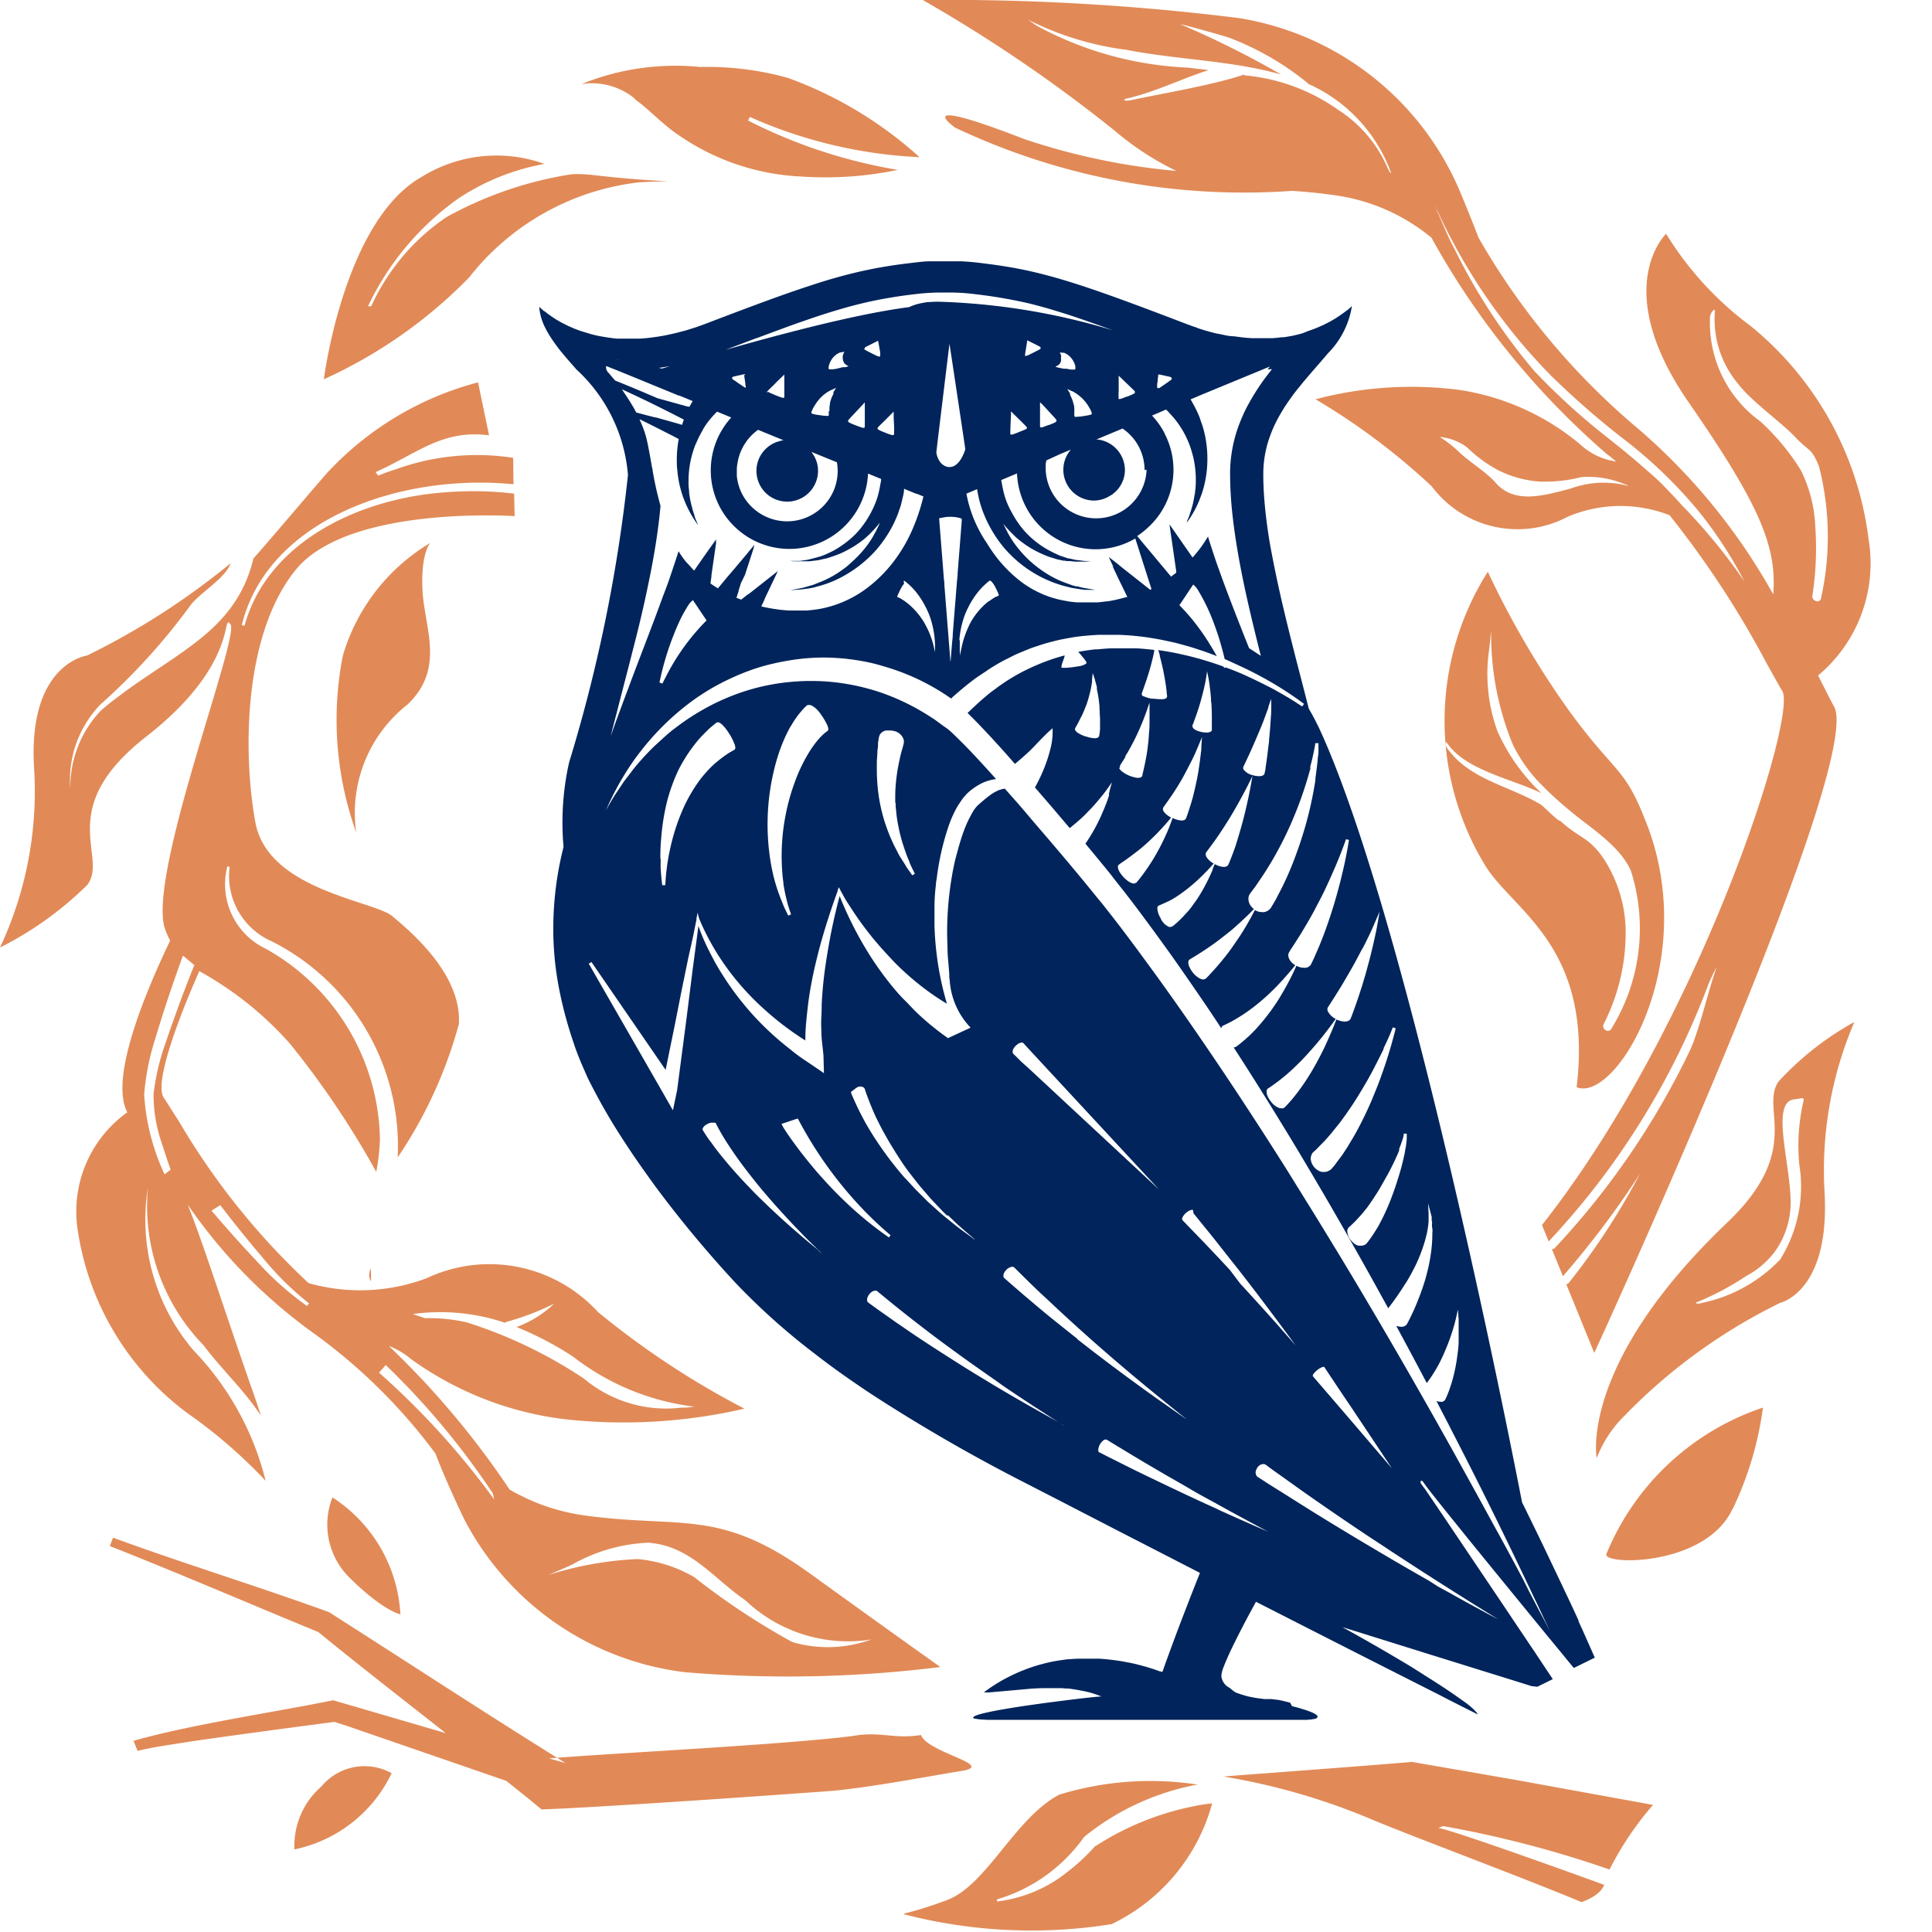 <svg xmlns="http://www.w3.org/2000/svg" xmlns:xlink="http://www.w3.org/1999/xlink" width="32" height="32" viewBox="0 0 32 32">
  <rect x="0" y="0" width="32" height="32" fill="#808080" stroke="none"/>
  <defs>
    <clipPath id="clip-path">
      <rect id="Rectangle_6" data-name="Rectangle 6" width="31.953" height="32" fill="none"/>
    </clipPath>
    <clipPath id="clip-Favicon">
      <rect width="32" height="32"/>
    </clipPath>
  </defs>
  <g id="Favicon" clip-path="url(#clip-Favicon)">
    <rect width="32" height="32" fill="#fff"/>
    <g id="Group_4" data-name="Group 4" transform="translate(0 0)">
      <g id="Group_3" data-name="Group 3" clip-path="url(#clip-path)">
        <path id="Path_18" data-name="Path 18" d="M80.783,53.33l-.085-.185c-.118-.253-.3-.635-.529-1.115-.1-.206-.209-.43-.327-.669-.546-2.8-1.554-7.465-2.545-10.612-.119-.378-.237-.733-.355-1.061q-.059-.164-.117-.319c-.117-.309-.232-.588-.345-.832-.015-.032-.031-.063-.047-.094-.039-.078-.08-.154-.123-.226-.066-.259-.133-.518-.2-.776-.088-.344-.174-.686-.251-1.02s-.144-.661-.2-.976c-.038-.236-.068-.465-.085-.686-.012-.147-.018-.29-.018-.428a1.836,1.836,0,0,1,.041-.386c.012-.056.026-.11.043-.163s.042-.122.066-.181c.016-.037.032-.074.05-.11s.034-.068.052-.1q.048-.087.1-.169.04-.062.082-.121c.05-.071.1-.139.156-.206.16-.2.33-.384.478-.562a1.424,1.424,0,0,0,.4-.785h0l0,0,0,0-.014.013,0,0-.025.023-.008.007-.033.028-.005,0-.046.036-.013.009-.05.036-.01.007-.067.044-.017.01-.067.039-.015.008-.088.045-.021.01-.084.037-.021.009c-.035.014-.071.028-.109.041l-.024.008L76.2,32l-.028.008c-.042.011-.085.021-.129.031l-.027.005-.119.02-.035,0c-.049.006-.1.012-.15.015h-.027q-.067,0-.138,0H75.5l-.072,0-.063,0-.075-.005-.065-.006-.079-.01-.067-.009L75,32.044l-.068-.012-.089-.019L74.772,32l-.1-.026-.065-.018-.113-.035L74.44,31.9q-.086-.029-.175-.063c-.941-.36-1.555-.586-2.067-.736-.118-.035-.231-.065-.341-.093-.176-.044-.345-.079-.518-.108s-.35-.053-.543-.075h0c-.083-.009-.164-.015-.243-.019l-.078,0c-.061,0-.122,0-.18,0s-.119,0-.18,0l-.078,0c-.079,0-.161.01-.244.019l-.213.026c-.1.013-.2.028-.3.045l-.059.01c-.148.026-.295.057-.445.093-.189.046-.384.1-.6.169l-.208.068c-.358.119-.776.273-1.307.474l-.333.127q-.089.034-.175.063l-.056.018-.113.035-.065.017-.1.026-.067.015-.091.02-.067.012-.085.014-.066.009-.08.01-.065.006-.076.005-.062,0-.072,0h-.047q-.071,0-.138,0h-.027c-.052,0-.1-.009-.15-.015l-.035-.005-.118-.02-.027-.005c-.045-.009-.087-.02-.129-.031L64.382,32l-.1-.03-.026-.008q-.056-.019-.108-.04l-.022-.009-.082-.036-.022-.011-.087-.044-.017-.009-.065-.038-.018-.011-.066-.043-.011-.008-.049-.035-.013-.01-.046-.036-.006,0-.032-.028-.008-.007-.025-.023,0,0-.015-.014,0,0,0,0a.763.763,0,0,0,.021.138.94.94,0,0,0,.054.16c.015.033.032.066.05.1a1.856,1.856,0,0,0,.122.192c.1.146.234.293.368.447a2.661,2.661,0,0,1,.854,1.748A25.459,25.459,0,0,1,64.06,39.1q-.044.191-.069.377a4.5,4.5,0,0,0-.042.536,4.631,4.631,0,0,0,.017.493,5.482,5.482,0,0,0-.159,1.011q-.011.173-.011.347,0,.235.022.474.011.12.028.241c.014.1.031.2.05.295a6.746,6.746,0,0,0,.241.889c.008.023.015.047.023.07.023.064.05.134.08.207s.065.151.1.232.078.162.123.249c.069.132.146.273.233.421.1.173.217.356.344.548s.274.4.431.617a18.808,18.808,0,0,0,1.245,1.512q.125.138.257.27l.007.007a10.956,10.956,0,0,0,.83.754q.147.121.3.237.3.234.616.452.157.109.316.215a28.1,28.1,0,0,0,2.579,1.49l.5.257.968.5,1.418.729-.051.128-.1.253-.1.259c-.2.516-.371,1-.371,1l-.007,0h0l-.018-.007-.012,0-.022-.008-.018-.007-.029-.01-.023-.008-.036-.012-.029-.009-.042-.013-.033-.01-.05-.014-.036-.01-.06-.015-.035-.009-.1-.022h-.006l-.109-.021-.038-.006-.081-.012-.049-.006-.078-.009-.054-.005-.079-.006-.058,0-.082,0h-.119c-.073,0-.147,0-.223.008-.053,0-.1.01-.155.017a2.552,2.552,0,0,0-.273.054,2.74,2.74,0,0,0-.317.1l-.088.035c-.072.031-.139.062-.2.094a2.6,2.6,0,0,0-.367.227l-.011.008-.02.016h.017l.022,0h0l.041,0,.071-.006.137-.012.192-.017.135-.012.131-.012c.094-.008.184-.012.271-.012h0l.116,0,.039,0,.075,0,.043,0,.065.006.042,0,.059.008.039.006.056.009.033.006.056.011.026.005c.051.012.1.023.136.035l.018.006.035.011.017.006.025.009.014.006.018.008.009,0,.01.006,0,0a.006.006,0,0,1,0,0s0,0,0,0a.015.015,0,0,1-.01,0c-.015,0-.08.006-.178.016l-.126.014-.084.01-.082.01-.178.022-.3.039-.27.038-.127.019-.158.025-.134.023c-.154.027-.281.054-.367.078a.571.571,0,0,0-.082.029.071.071,0,0,0-.015.011.065.065,0,0,0-.011.007.012.012,0,0,0,0,.017.056.056,0,0,0,.021.009l.008,0,.043.008h0l.063.007.02,0,.081.005H71l.1,0h.03l.112,0h.01l.127,0h.036l.145,0h1.205l.2,0h.049l.2,0,.194,0h.056l.16,0H73.7l.145,0h.065l.136,0,.1,0,.111,0h.075l.159,0,.155,0h.137l.119,0,.078,0h.061l.12,0,.143,0h.03l.1,0h.009l.139,0h0l.139,0h.3l.058,0,.045,0,.05,0,.038,0,.042,0,.031,0,.035-.005.024,0,.028-.006.017,0,.023-.008.01,0a.058.058,0,0,0,.032-.026s0,0,0,0a.023.023,0,0,0,0-.01l0-.006a.042.042,0,0,0-.005-.009l-.007-.006-.01-.009-.01-.007-.014-.009-.013-.007-.018-.009-.016-.007-.022-.009-.018-.007-.024-.009-.021-.007-.026-.009-.023-.007-.029-.009-.023-.007-.03-.009-.025-.007-.03-.008-.026-.007-.032-.008L76,54.679l-.033-.008-.025-.006-.032-.008-.024-.006-.031-.007-.024-.005-.031-.007-.021,0-.031-.006-.019,0-.03-.006-.016,0-.029,0-.013,0-.024,0-.013,0-.03,0-.115-.015c-.04-.006-.08-.014-.121-.022s-.07-.016-.1-.026a1.212,1.212,0,0,1-.144-.049A.683.683,0,0,1,75,54.434a.241.241,0,0,1-.139-.2.535.535,0,0,1,.042-.156q.013-.035.03-.075c.017-.04.036-.084.057-.13s.057-.121.089-.186l.045-.09c.038-.076.078-.154.119-.232l.049-.093c.049-.092.1-.182.142-.264l.365.186.689.351.752.382.967.49.24.121.193.1.269.136.119.06.079.04a.165.165,0,0,0-.027-.042.969.969,0,0,0-.128-.118q-.043-.035-.1-.073l-.081-.058c-.057-.04-.119-.083-.185-.127-.1-.066-.21-.137-.325-.209L78.03,54.1c-.138-.084-.279-.167-.417-.248l-.191-.111-.23-.131-.109-.061-.217-.121h0l1.2.375.147.046.074.023.074.023.964.3.036.011.035.011.061.019.257.08.291.091c.027,0,.058.007.09.009l.128-.063.128-.063-.021-.032-.116-.174-.063-.095-.072-.108-.007-.011-.007-.011-.006-.009-.009-.013-.075-.111-.254-.378-.139-.208-.44-.654-.547-.813-.154-.228-.209-.307c-.034-.045-.056-.076-.065-.09a.043.043,0,0,1-.008-.025.023.023,0,0,1,.012-.018l.009,0h0l.006,0,0,0,.013.012h0l0,0,.011.016.008.011.036.05c.065.086.179.23.324.411l.371.46.139.171.29.356.648.793.194.237.046.056.071.086.029.035.008.01.008.01.076.092.241.294.348-.171-.2-.451-.075-.164m-2.966-7.806,0-.005c.01-.023.017-.044.025-.065s.009-.022.012-.032.005-.017.008-.025.014-.04.019-.059a.3.3,0,0,0,.012-.051v0l0-.021.05,0v.021c0,.005,0,.012,0,.018a.314.314,0,0,1,0,.044.879.879,0,0,1-.01.092c0,.032-.011.068-.018.107v.011c-.007.036-.015.074-.024.113-.014.06-.029.122-.047.186s-.039.134-.061.2c-.013.041-.026.082-.04.122-.02.057-.041.114-.062.169a3.6,3.6,0,0,1-.207.446l-.019.032-.005.009-.024.038c-.034.055-.066.1-.092.138l-.04.053-.021.025a.111.111,0,0,1-.045.025.127.127,0,0,1-.038.007h-.006A.194.194,0,0,1,77.1,47.1a.271.271,0,0,1-.075-.06.257.257,0,0,1-.078-.186.022.022,0,0,1,0,0c0-.006.005-.009.007-.014a.067.067,0,0,1,.014-.028l.006-.006c.033-.029.066-.061.1-.095s.065-.07.1-.108.054-.066.083-.1.045-.061.068-.093c.069-.1.139-.206.2-.317.028-.047.055-.1.082-.144a4.318,4.318,0,0,0,.2-.415Zm-.259-1.67c.1-.2.153-.347.154-.348l.017.005.031.01s-.008.035-.023.093l-.007.025c-.017.064-.04.151-.071.253-.023.077-.059.193-.108.333l-.039.109c-.035.1-.076.2-.122.312l-.021.052c-.04.094-.083.188-.128.281s-.09.18-.136.264-.1.17-.143.243l-.035.054c-.021.033-.041.064-.062.092l-.062.083-.02.027a.943.943,0,0,1-.08.1l-.008.009a.157.157,0,0,1-.043.03.162.162,0,0,1-.073.019h0a.189.189,0,0,1-.041,0,.222.222,0,0,1-.079-.035.239.239,0,0,1-.034-.029.25.25,0,0,1-.071-.136.15.15,0,0,1,.012-.082.117.117,0,0,1,.022-.039l.017-.016.015-.013a.737.737,0,0,0,.057-.056l.029-.03.059-.06.022-.023.01-.011.01-.011.023-.026.041-.047c.04-.046.081-.1.122-.149s.084-.109.126-.168c.084-.117.167-.242.243-.368.095-.155.178-.3.245-.432.051-.1.093-.181.125-.248l.029-.06M77.2,42.19l.057-.113.023-.047.019-.039c.063-.13.1-.22.1-.221l.035-.081.049-.113-.019.109-.017.1s-.017.1-.049.241c-.017.076-.047.209-.088.366-.014.052-.029.107-.044.163s-.026.093-.04.139-.028.093-.042.138c-.029.09-.057.176-.083.25-.052.15-.093.257-.1.271a.075.075,0,0,1-.037.034.146.146,0,0,1-.06.011.32.32,0,0,1-.136-.035l-.054.134s-.035.086-.091.211l-.045.1c-.039.083-.089.18-.144.281-.015.027-.03.054-.046.082s-.043.073-.065.109a3.628,3.628,0,0,1-.206.3l-.014.018-.014.018c-.046.059-.089.108-.121.143l-.04.043-.021.02a.072.072,0,0,1-.024.013.086.086,0,0,1-.028,0,.129.129,0,0,1-.04-.007.3.3,0,0,1-.129-.1.4.4,0,0,1-.059-.095.174.174,0,0,1-.016-.083.075.075,0,0,1,.009-.029.061.061,0,0,1,.014-.016l.005,0,.018-.013.029-.02c.028-.019.066-.047.111-.08l.034-.026c.022-.017.046-.037.07-.057l.035-.029c.044-.037.089-.078.133-.12s.089-.086.132-.13c.095-.1.182-.2.253-.283l.078-.095.057-.073.044-.057.038-.051.085-.116a.288.288,0,0,1-.123-.113.126.126,0,0,1-.009-.017.076.076,0,0,1,0-.059l.014-.022q.06-.092.116-.181t.107-.173q.1-.169.186-.321c.056-.1.107-.2.15-.28M76.328,39.2c.016-.061.03-.117.042-.167.023-.1.037-.176.044-.215,0-.02.005-.031.005-.031h.012l.023,0h.016s0,.015,0,.037,0,.012,0,.021,0,.038,0,.061,0,.055-.006.088-.006.066-.01.1-.008.077-.014.119-.012.1-.021.156l0,.03a6.256,6.256,0,0,1-.163.751c-.034.119-.072.24-.113.358-.021.059-.042.118-.063.175s-.044.113-.066.168c-.016.039-.033.078-.049.115s-.033.074-.05.109c-.039.085-.078.159-.111.223l-.028.054-.014.027c-.042.073-.071.121-.078.132a.175.175,0,0,1-.113.074.2.2,0,0,1-.039,0,.223.223,0,0,1-.115-.034l-.043.082-.019.036-.052.092c-.03.053-.069.118-.114.189s-.1.147-.151.222-.129.172-.192.248l-.063.074c-.049.056-.092.1-.125.138l-.041.042h0l-.019.018s-.006,0-.009,0a.06.06,0,0,1-.029.009.136.136,0,0,1-.062-.02.372.372,0,0,1-.107-.092.5.5,0,0,1-.029-.041.381.381,0,0,1-.027-.05.174.174,0,0,1-.021-.087.057.057,0,0,1,.021-.04l.032-.02c.044-.026.126-.076.224-.141s.184-.125.278-.2c.044-.033.087-.068.128-.1s.08-.068.116-.1c.13-.116.222-.208.224-.21l.064-.065a.243.243,0,0,1-.054-.056.194.194,0,0,1-.036-.134.147.147,0,0,1,.024-.063l.014-.02.03-.04.042-.055.055-.081c.037-.054.079-.115.123-.185s.076-.121.114-.187c.077-.132.153-.276.224-.424.035-.074.069-.148.1-.222l.023-.055.023-.055c.033-.08.063-.158.09-.234.082-.226.138-.422.169-.539m-3.16,1.6.037-.025c.03-.02.069-.047.114-.08l.071-.053.1-.077c.033-.027.066-.055.1-.085a3.9,3.9,0,0,0,.378-.388l.047-.056-.043-.027a.325.325,0,0,1-.072-.065.114.114,0,0,1-.019-.035.056.056,0,0,1,0-.025.046.046,0,0,1,.005-.017l.02-.029.023-.032.03-.042.076-.11c.055-.083.119-.183.177-.288s.1-.189.143-.273.073-.155.092-.2l.02-.047.035-.085.025-.06-.011.156v.017c0,.018,0,.05-.009.093,0,.022-.005.048-.008.075s-.008.065-.013.1c-.013.092-.029.2-.052.3-.013.067-.03.137-.047.207s-.037.139-.057.2l-.024.075c-.023.07-.042.12-.046.128a.055.055,0,0,1-.028.024.109.109,0,0,1-.043.007.357.357,0,0,1-.148-.042l-.026.07s-.014.038-.038.1c-.016.039-.037.088-.062.142-.037.081-.084.175-.136.267-.061.11-.126.208-.174.277l-.042.059c-.033.045-.062.083-.085.111s-.038.045-.042.049-.005,0-.008,0a.055.055,0,0,1-.03.011.141.141,0,0,1-.061-.019.35.35,0,0,1-.067-.046.536.536,0,0,1-.042-.04c-.012-.013-.024-.027-.035-.042a.483.483,0,0,1-.031-.045.168.168,0,0,1-.028-.086.048.048,0,0,1,.016-.035l.027-.018m-.008-1.587a.044.044,0,0,1,0-.027l0-.008.024-.04.054-.086.01-.016,0-.008,0-.008c.024-.037.05-.079.074-.124s.04-.074.064-.12l.023-.046c.028-.056.054-.113.078-.168.071-.163.118-.3.118-.3l.044-.129,0,.136v.013c0,.016,0,.045,0,.085,0,.02,0,.042,0,.067,0,.05,0,.109-.006.173s-.008.123-.015.186-.017.151-.032.233c-.009.05-.019.1-.031.156s-.022.1-.034.146l0,.014a.057.057,0,0,1-.01.018.054.054,0,0,1-.02.014h0a.112.112,0,0,1-.042.007.289.289,0,0,1-.062-.01.535.535,0,0,1-.09-.029l-.037-.018a.562.562,0,0,1-.061-.037.218.218,0,0,1-.052-.048.073.073,0,0,1-.012-.026m1.211-.687h0s0-.014.011-.03l.016-.044c.028-.075.073-.2.11-.33.009-.029.016-.059.024-.089.017-.064.033-.128.045-.184.008-.037.014-.068.018-.09s.006-.035.006-.035l.016-.109.022.108s.011.052.021.129c0,.021.005.046.008.07.005.046.01.093.014.142,0,.026,0,.052.006.078.007.106.009.214.008.3h0c0,.061,0,.109,0,.134a.115.115,0,0,1,0,.017v0a.039.039,0,0,1-.017.021.139.139,0,0,1-.073.016.4.4,0,0,1-.082-.009.444.444,0,0,1-.075-.023.213.213,0,0,1-.045-.025.1.1,0,0,1-.016-.015.039.039,0,0,1-.01-.034M73.8,41.508a.049.049,0,0,1,.01-.019.042.042,0,0,1,.012-.01h0l.02-.009.014-.006c.025-.011.062-.027.108-.049l.014-.007.005,0,.071-.039c.049-.028.1-.062.152-.1l.076-.056a2.982,2.982,0,0,0,.276-.244c.071-.071.116-.122.117-.122l.059-.066a.349.349,0,0,1-.114-.1.116.116,0,0,1-.015-.033.057.057,0,0,1,0-.037.064.064,0,0,1,0-.009l.009-.012.019-.025.025-.034.044-.06.035-.047c.041-.057.084-.119.126-.183s.083-.128.121-.189c.084-.136.162-.276.22-.383s.094-.179.095-.181l.078-.155-.031.171s-.058.321-.146.637c-.03.111-.067.229-.1.338-.012.036-.025.071-.037.105-.044.119-.081.207-.088.219a.063.063,0,0,1-.03.026.111.111,0,0,1-.044.008.316.316,0,0,1-.127-.036l-.023-.01-.034.083,0,.012c-.01.022-.033.075-.066.144l-.015.031a2.951,2.951,0,0,1-.174.306c-.016.024-.033.047-.05.07s-.028.041-.043.06c-.027.036-.055.07-.083.1s-.055.062-.082.088l-.005.005a1.407,1.407,0,0,1-.149.133l-.006,0a.057.057,0,0,1-.029.008l-.02,0a.281.281,0,0,1-.137-.136c0-.009-.009-.018-.013-.027l-.014-.027a.356.356,0,0,1-.027-.09.111.111,0,0,1,0-.044m1.884-3.4v.1c0,.023,0,.079-.007.154-.006.113-.017.247-.029.368,0,.044-.009.088-.014.132s-.01.086-.015.126c-.01.081-.021.153-.029.207,0,.027-.008.05-.011.067a.3.3,0,0,1-.007.031c-.009.03-.045.042-.089.042a.323.323,0,0,1-.057-.005.458.458,0,0,1-.054-.013.257.257,0,0,1-.147-.093.053.053,0,0,1-.006-.022h0a.045.045,0,0,1,0-.015s.009-.021.02-.044l.006-.012.024-.051c.025-.053.057-.121.092-.2s.058-.131.087-.2c.047-.111.1-.234.136-.338l.028-.076.024-.067,0-.011.027-.078.008-.024.011-.032Zm-1.89-5.245c0-.014,0-.035.008-.06l0-.031.009-.062,0-.027.017,0,.01,0,.162.036.022.007a.014.014,0,0,1,.007.006l.006.009,0,.011,0,.005c0,.007-.013.016-.051.043l-.031.022-.021.015,0,0-.086.059-.019.011-.01,0h-.007l-.009,0-.006-.009a.017.017,0,0,1,0-.007.142.142,0,0,1,0-.036m.122.8a1.317,1.317,0,0,0-.208-.293l.233-.1c.028.027.054.056.08.085a1.458,1.458,0,0,1,.149.189,1.534,1.534,0,0,1,.2.437c.011.038.021.076.029.114a1.671,1.671,0,0,1,.033.413c0,.043-.006.085-.011.124,0,.016,0,.031-.007.046-.008.052-.017.1-.027.145-.007.029-.014.056-.022.082s-.015.049-.022.071l-.011.03,0,.006c-.014.038-.026.067-.036.09l-.005.013,0,.008-.012.028.023-.032c.015-.021.037-.053.062-.094a1.671,1.671,0,0,0,.094-.175q.016-.035.033-.075l.009-.025c.012-.03.024-.061.035-.094s.026-.083.037-.128a1.839,1.839,0,0,0,.053-.449s0,0,0-.006a1.857,1.857,0,0,0-.077-.521c-.007-.025-.017-.05-.026-.075s-.02-.062-.032-.092a1.761,1.761,0,0,0-.1-.206c-.014-.026-.027-.052-.043-.077l.2-.085.032-.013.969-.4.114-.047-.04.046.073,0a3.755,3.755,0,0,0-.429.652q-.047.093-.087.192a2.31,2.31,0,0,0-.178.888,6.375,6.375,0,0,0,.042.7c.027.241.065.49.112.745.07.382.159.775.256,1.17q.048.2.1.4c-.021-.015-.044-.028-.065-.042-.043-.029-.086-.058-.13-.085l-.095-.238-.094-.239c-.093-.239-.184-.476-.268-.707-.056-.154-.108-.3-.156-.45q-.036-.11-.068-.215-.055.093-.119.18t-.136.167l-.006-.009-.012-.016-.041-.059-.084-.121-.115-.165-.05-.072-.075-.107.017.12.023.158.036.25.036.25,0,.023q-.042.033-.086.065h0l-.012-.015-.268-.321-.281-.336a1.44,1.44,0,0,0,.332-.307,1.295,1.295,0,0,0,.124-1.387m-.864,2.193.051.107.047.1.1.205.048.1h0l-.018,0h0c-.047.014-.094.026-.142.037l-.038.009c-.043.009-.086.017-.13.024l-.018,0c-.049.007-.1.013-.146.017l-.038,0c-.041,0-.083,0-.125,0h-.028q-.066,0-.132,0l-.029,0-.1-.011-.044-.007-.091-.017-.043-.009c-.035-.008-.07-.018-.105-.028l-.024-.007c-.042-.013-.084-.029-.126-.045l-.034-.015c-.03-.013-.06-.027-.09-.042l-.041-.021c-.028-.015-.056-.031-.084-.049l-.036-.022c-.039-.025-.077-.052-.114-.081h0a2.169,2.169,0,0,1-.168-.145,2.248,2.248,0,0,1-.273-.315q-.059-.082-.109-.165a2.157,2.157,0,0,1-.287-.6,2.123,2.123,0,0,1-.053-.222h0l.015-.006.162-.068q.008.049.018.1a1.7,1.7,0,0,0,.095.315,2.064,2.064,0,0,0,.139.281,2.029,2.029,0,0,0,.186.265,2.007,2.007,0,0,0,.986.638l.113.029a.465.465,0,0,0,.053.011l.051.008.046.007a.928.928,0,0,0,.124.014l.06,0,.089,0-.147-.024a1.136,1.136,0,0,1-.15-.034l-.015,0-.008,0c-.029-.008-.06-.015-.091-.027l-.054-.02-.054-.02a1.561,1.561,0,0,1-.23-.109c-.039-.022-.078-.047-.117-.073a1.877,1.877,0,0,1-.515-.518,1.782,1.782,0,0,1-.111-.2c-.011-.023-.023-.045-.033-.068a1.784,1.784,0,0,0,.156.171h0c.015.015.03.03.045.045a1.665,1.665,0,0,0,.46.291,1,1,0,0,0,.116.045l.112.035.032.007.077.016.023,0,.028.006.046,0h0l.092.009a.3.3,0,0,0,.041,0h.078a.62.62,0,0,0,.1-.005l.049-.005.036,0,.03,0h-.008l-.1,0h-.009l-.038,0h-.017l-.064-.008h0l-.061-.008-.018,0-.087-.02-.029-.007-.018,0-.046-.016c-.032-.011-.065-.021-.1-.034l-.05-.023c-.033-.015-.067-.032-.1-.05-.017-.009-.034-.017-.051-.027a1.536,1.536,0,0,1-.381-.31c-.028-.032-.054-.065-.079-.1a1.631,1.631,0,0,1-.107-.166c-.019-.034-.037-.068-.054-.1-.008-.018-.018-.035-.025-.053a1.222,1.222,0,0,1-.074-.216c-.01-.04-.018-.079-.025-.117s-.011-.058-.015-.086l.152-.064.109-.045a1.316,1.316,0,0,0,.313.8q.04.046.084.089a1.3,1.3,0,0,0,1.562.188h0l.079.246.056.176.034.106.058.181.038.118,0,.007,0,.007-.012.006-.01,0,0,0-.008-.007-.186-.147-.179-.141-.021-.017-.059-.046-.1-.082-.13-.1.078.165m-2.934,1.554-.009-.058c0-.012,0-.025-.006-.04a.826.826,0,0,0-.021-.112,1.321,1.321,0,0,0-.061-.206c-.014-.037-.029-.074-.047-.11s-.037-.073-.057-.108a1.194,1.194,0,0,0-.287-.328.951.951,0,0,0-.116-.077l-.026-.013-.008,0,0,0-.008,0s0-.006,0-.014a.239.239,0,0,1,.011-.03l.02-.043c.007-.016.016-.034.025-.052a.557.557,0,0,1,.029-.05.242.242,0,0,1,.029-.037h0A.133.133,0,0,1,69.6,36.1l.005,0,.009,0h0a.965.965,0,0,1,.115.1c.021.021.044.046.067.073a1.414,1.414,0,0,1,.168.26,1.266,1.266,0,0,1,.079.185,1.55,1.55,0,0,1,.06.256,1.386,1.386,0,0,1,.016.224.668.668,0,0,1,0,.069v0c0,.02,0,.038,0,.054s0,.021,0,.029,0,.018,0,.025Zm0-3.444c0-.02.218-1.807.218-1.807l.031.2.072.477.062.415.02.132c.026.172.048.322.062.416.009.063.015.1.015.106s-.065.231-.2.284a.167.167,0,0,1-.061.012h-.011a.175.175,0,0,1-.085-.029.21.21,0,0,1-.053-.046.287.287,0,0,1-.027-.041.351.351,0,0,1-.042-.123m.064,1.086a.614.614,0,0,1,.336,0c.014.006.022.013.022.02s-.032.418-.07.894q0,.051-.008.1c-.006.069-.011.14-.017.21l-.008.105-.017.207-.008.1-.022.281c0,.058-.009.113-.013.163-.012.151-.021.263-.025.31v.024l0-.027-.031-.393-.014-.174-.023-.292c-.005-.068-.011-.137-.016-.207l-.017-.21q0-.052-.008-.1l-.031-.4c-.027-.338-.047-.589-.047-.6s.009-.014.022-.02m.311,2.038a1.56,1.56,0,0,1,.073-.374,1.263,1.263,0,0,1,.08-.188,1.415,1.415,0,0,1,.167-.257,1.161,1.161,0,0,1,.122-.126c.021-.019.036-.031.047-.039l.013-.01h0a.029.029,0,0,1,.009,0l.005,0a.126.126,0,0,1,.023.021.389.389,0,0,1,.058.087c.019.036.034.07.045.094s.015.042.011.044l-.012.006-.026.013-.008,0-.02.012q-.033.019-.077.051l-.019.013-.006,0a1.193,1.193,0,0,0-.282.323,1.427,1.427,0,0,0-.1.218c-.014.037-.026.072-.036.107s-.018.068-.025.1a1.374,1.374,0,0,0-.028.152l0,.028,0,.031s0-.005,0-.015l0-.043a1.367,1.367,0,0,1-.006-.157c0-.033,0-.068,0-.106m1.343-4.826-.008.008a.315.315,0,0,1-.038.022l-.075.038-.052.026a.247.247,0,0,1-.075.03.012.012,0,0,1-.008,0,.028.028,0,0,1-.007-.008l0,0c0-.009,0-.009.033-.218l.006-.033.015.008.015.008c.108.054.153.077.174.088l.014.009a.014.014,0,0,1,0,.005h0a.034.034,0,0,1,0,.015h0a.014.014,0,0,1,0,.007m.034.926.06.065c.127.137.159.173.168.185l0,.006c.01.026,0,.034-.126.083l-.007,0-.075.028a.154.154,0,0,1-.043.011h0a.022.022,0,0,1-.019-.015.044.044,0,0,1,0-.015s0-.009,0-.015,0-.031,0-.059v-.048c0-.019,0-.04,0-.064,0-.04,0-.087,0-.146V33.14h0Zm-.261.371c.007.019,0,.029-.023.039l-.022.01-.081.033-.03.012-.055.021a.148.148,0,0,1-.042.01.019.019,0,0,1-.013,0,.034.034,0,0,1-.007-.012.023.023,0,0,1,0-.009c0-.018,0-.076.011-.306l0-.058.041.041.127.125.039.039c.054.054.054.056.056.06m1.983.7a.836.836,0,0,1-1.671,0q0-.039,0-.077c0-.025.006-.05.011-.075L72.189,34l.18-.075a.51.51,0,0,0,.386.844A.5.5,0,0,0,73,34.7a.533.533,0,0,0,.053-.032.5.5,0,0,0,.211-.4s0-.007,0-.01a.512.512,0,0,0-.448-.5l-.027,0,.136-.057.3-.125a.844.844,0,0,1,.15.13h0a.833.833,0,0,1,.215.559m-1.38-1.871a.2.2,0,0,0-.005-.025l0-.01-.018-.046.034.008.014,0,.008,0,.013,0,.024.011a.3.3,0,0,1,.09.07.334.334,0,0,1,.037.052.316.316,0,0,1,.027.058.286.286,0,0,1,.009.032l0,.012c0,.01,0,.016,0,.02a.018.018,0,0,1,0,.006h0v.01l-.01.007-.007,0-.014,0-.04,0-.042-.007-.037-.007-.022,0-.021,0-.042-.008-.036-.008-.06-.015.053-.032a.083.083,0,0,0,.014-.013.1.1,0,0,0,.014-.02.145.145,0,0,0,.012-.031v0a.161.161,0,0,0,0-.047.142.142,0,0,0,0-.018m.211.791a.545.545,0,0,0-.041-.127l-.01-.02-.008-.015L72.355,33l0-.006-.046-.073.078.036.005,0,.013.007.044.026h0c.013.008.026.019.039.028a.67.67,0,0,1,.087.076.706.706,0,0,1,.09.12c0,.007.009.014.013.021l.015.03.012.024.013.039-.007.009,0,0c0,.005-.016.012-.062.021l-.072.012a1.009,1.009,0,0,1-.116.012h-.017c-.013,0-.016-.01-.018-.021v0l0-.025c0-.009,0-.021,0-.034a.441.441,0,0,0,0-.061.51.51,0,0,0-.008-.064m.743-.212c0-.012,0-.026,0-.041s0-.031,0-.049c0-.034,0-.074,0-.122V32.7l.021.021.021.02c.165.158.208.2.22.213a.027.027,0,0,1,.006.008l0,.01,0,.01c0,.006,0,.01-.027.022l-.019.009-.079.034-.011,0-.037.015-.054.02a.086.086,0,0,1-.024.005h0l-.009,0-.01,0,0-.008v0a.024.024,0,0,1,0-.009c0-.006,0-.017,0-.039s0-.032,0-.056m-6-.894.229-.085.208-.077c.125-.046.245-.089.356-.127.212-.074.4-.135.578-.187.246-.073.466-.126.689-.169l.153-.027c.077-.013.155-.025.235-.036s.162-.021.247-.03a3.431,3.431,0,0,1,.369-.02h.134a3.387,3.387,0,0,1,.364.02l.142.017c.093.012.182.024.27.038.176.028.345.061.52.1.131.032.266.068.409.111s.3.092.462.148.347.121.547.194a11.05,11.05,0,0,0-2.9-.476q-.075,0-.142.006-.05,0-.1.012a.9.9,0,0,0-.24.072c-.1.013-.217.03-.334.05l-.18.032c-.367.069-.777.162-1.184.264l-.2.051c-.317.081-.627.165-.911.245l-.231.065h0l.508-.192m1.8.17v0a.023.023,0,0,1,0-.011l0,0h0a.017.017,0,0,1,0-.005.368.368,0,0,1,.045-.025l.034-.017.11-.055.03-.015.006.033.013.069c.007.04.012.069.016.089l0,.025a.158.158,0,0,1,0,.026v.008a.052.052,0,0,1-.007.012.013.013,0,0,1-.01,0,.243.243,0,0,1-.074-.029l-.054-.027c-.092-.046-.119-.06-.123-.073m.013,1.06c0,.1,0,.153,0,.186,0,.011,0,.019,0,.025s0,.021,0,.023a.023.023,0,0,1-.023.016.154.154,0,0,1-.043-.011l-.037-.013-.045-.017-.051-.02-.036-.016c-.031-.014-.041-.023-.042-.035a.035.035,0,0,1,0-.012h0l0,0,.009-.011.024-.027.2-.213.044-.048v.065c0,.042,0,.079,0,.112m.216.242s0-.006.059-.063l.045-.044.063-.063.054-.054.041-.041,0,.058c0,.077.005.135.007.178s0,.079,0,.1,0,.012,0,.016,0,.019,0,.022v0a.019.019,0,0,1-.02.014l-.017,0a1.074,1.074,0,0,1-.111-.04h0l-.043-.017-.035-.015-.012-.006c-.018-.008-.032-.016-.035-.028a.026.026,0,0,1,0-.016m-2.208-.872v.012l0,.011v0l.016.108c0,.027.006.044.007.057s0,.011,0,.015,0,.013,0,.017L67,32.9h-.017c-.009,0-.025-.01-.091-.055l-.025-.017-.009-.006-.071-.05-.005,0c-.022-.017-.023-.021-.024-.028l0-.01.006-.009h0a.015.015,0,0,1,.006-.005l.022-.007.163-.036.013,0,.013,0Zm-.116,1.483a.825.825,0,0,1,.049-.195.86.86,0,0,1,.041-.09.843.843,0,0,1,.254-.291l.421.173a.508.508,0,0,0-.065.014l-.051.016a.529.529,0,0,0-.069.032.513.513,0,0,0-.2.2.5.5,0,0,0-.038.088.505.505,0,0,0-.025.156.525.525,0,0,0,.006.078.508.508,0,0,0,.081.208.528.528,0,0,0,.062.076.511.511,0,0,0,.864-.448.5.5,0,0,0-.022-.082.509.509,0,0,0-.065-.122c-.005-.008-.01-.016-.015-.023l.211.086.211.086a.815.815,0,0,1-.009.33.82.82,0,0,1-.042.132.839.839,0,0,1-.374.414.837.837,0,0,1-.8,0,.839.839,0,0,1-.193-.144.8.8,0,0,1-.054-.059.834.834,0,0,1-.09-.133c-.013-.024-.025-.048-.035-.073a.835.835,0,0,1-.061-.24q0-.042,0-.086a.837.837,0,0,1,.006-.1m.495-1.188,0,0,0-.01,0-.01,0-.005L67.4,32.9l.048-.046L67.5,32.8l.081-.078.042-.04v.058c0,.033,0,.062,0,.089,0,.055,0,.1,0,.128s0,.056,0,.07,0,.015,0,.019a.022.022,0,0,1,0,.009.032.032,0,0,1-.008.012.018.018,0,0,1-.013,0,.1.1,0,0,1-.025-.005l-.054-.019-.049-.02-.086-.037c-.028-.013-.034-.019-.037-.024m1.008.323c0,.014,0,.026,0,.035v.01l0,.016v0a.041.041,0,0,1,0,.01c0,.006-.008.01-.018.011h-.014a1.009,1.009,0,0,1-.116-.012.947.947,0,0,1-.1-.017.108.108,0,0,1-.034-.013.021.021,0,0,1-.006-.006l0,0,0-.005,0-.011.011-.027.014-.028c0-.009.008-.017.014-.028s.009-.014.013-.02a.684.684,0,0,1,.07-.1c.007-.008.013-.017.02-.024l.011-.011a.672.672,0,0,1,.115-.094l.045-.026.013-.007.005,0,.025-.011.054-.025-.029.046-.017.027v0L68.437,33l-.009.018-.011.023a.494.494,0,0,0-.022.055.548.548,0,0,0-.016.058l0,.008v.005a.511.511,0,0,0-.008.064.435.435,0,0,0,0,.061m.134-.71-.045.008-.034.005-.039,0h0l-.014,0-.007,0-.009-.006,0-.011a.057.057,0,0,1,0-.016v-.01a.372.372,0,0,1,.012-.045.337.337,0,0,1,.064-.11.317.317,0,0,1,.042-.04.277.277,0,0,1,.047-.03.261.261,0,0,1,.032-.013l.014,0,.048-.012-.018.046v0a.187.187,0,0,0-.007.026v.006a.187.187,0,0,0,0,.035.154.154,0,0,0,.005.033.143.143,0,0,0,.012.031.1.1,0,0,0,.014.02l.005.005.01.009.015.01.035.022h0l-.027.007-.03.008-.019,0-.017,0-.034.007Zm-2.776-.04-.13.04-.056-.011q.092-.012.185-.029m-.914-.11.014,0h0l.049.01.049.01-.114-.022Zm-.051.282c-.019-.022-.037-.045-.057-.066a.126.126,0,0,1-.034-.108l.042.017.1.04.016.006.016.006.093.038.152.062.781.321.012,0,.015.006.206.085-.012.021c-.014.025-.029.049-.041.074L66,33.207l-.056-.017-.024-.007-.007,0-.091-.026-.144-.04-.153-.042-.26-.111-.06-.025-.083-.035-.075-.031-.228-.093c-.018-.023-.038-.044-.057-.066m.209.27c-.013-.019-.026-.039-.039-.058l.033.015.05.023.141.066.036.017.034.016.046.022.094.045.118.058.13.065.124.062.131.067.09.046c-.011.029-.021.058-.03.087l-.046-.014-.055-.016-.029-.008-.117-.033-.19-.053-.014,0-.068-.018-.027-.007-.028-.007-.02-.005-.048-.013-.117-.031-.026-.049-.008-.015-.019-.032q-.068-.116-.144-.226m-.278,5.894c.041-.167.083-.336.126-.5s.086-.337.129-.5c.067-.258.134-.518.2-.778.1-.389.187-.777.261-1.154.049-.252.091-.5.122-.739q.024-.18.039-.355a5.754,5.754,0,0,1-.13-.58c0-.027-.011-.054-.015-.081-.016-.093-.032-.186-.05-.278-.012-.06-.023-.119-.038-.178s-.031-.108-.05-.16-.04-.1-.064-.154l.007,0,.138.068.031.015.033.017.017.008.053.027.053.027.033.017.034.017.13.066.067.035.053.028c-.011.057-.019.114-.024.171s-.008.112-.008.167,0,.105.006.156.007.079.013.117a1.76,1.76,0,0,0,.072.311q.016.049.034.093a1.75,1.75,0,0,0,.106.223l.031.053c.018.029.033.052.046.071l.016.023.023.032,0-.009-.012-.027-.019-.044c-.007-.017-.015-.037-.023-.06l0-.012-.009-.025c-.009-.026-.018-.055-.027-.087,0-.012-.006-.027-.01-.04a1.676,1.676,0,0,1-.042-.217c0-.039-.008-.08-.01-.122s0-.089,0-.135a1.652,1.652,0,0,1,.034-.281c.008-.038.017-.076.028-.113s.023-.075.036-.112.024-.056.036-.084a1.592,1.592,0,0,1,.071-.145c.018-.032.035-.066.055-.1a1.407,1.407,0,0,1,.1-.136,1.58,1.58,0,0,1,.112-.122l.041.017.07.029.124.051a1.307,1.307,0,0,0-.2.29,1.3,1.3,0,0,0,.083,1.313q.035.052.075.1a1.317,1.317,0,0,0,.317.277,1.3,1.3,0,0,0,1.524-.108q.048-.041.093-.086a1.306,1.306,0,0,0,.313-.52,1.288,1.288,0,0,0,.06-.337l.122.05.095.039v.007c0,.027-.008.055-.013.084-.009.052-.019.106-.034.162a1.162,1.162,0,0,1-.057.168c-.015.036-.031.072-.05.108a1.588,1.588,0,0,1-.2.307,1.37,1.37,0,0,1-.175.174,1.673,1.673,0,0,1-.194.139.884.884,0,0,1-.1.056l-.1.047-.048.018-.048.018-.012,0-.034.012-.046.012-.043.011-.043.011c-.027.007-.054.009-.079.013l-.068.01h-.016a.369.369,0,0,1-.041,0h0l-.043,0-.07,0,.065.006.049,0h0a.426.426,0,0,0,.064,0h.107a.341.341,0,0,0,.044,0l.092-.011.049-.006.025-.005.025-.006.107-.024c.053-.018.111-.037.168-.059.019-.007.038-.014.057-.023q.057-.026.115-.057a1.656,1.656,0,0,0,.227-.146c.037-.028.072-.058.106-.09.018-.016.034-.034.051-.051a1.782,1.782,0,0,0,.144-.163h0l0,0h0a1.847,1.847,0,0,1-.094.192c-.014.025-.027.05-.042.074a1.753,1.753,0,0,1-.28.341c-.035.034-.072.066-.109.1s-.075.059-.112.086a1.652,1.652,0,0,1-.341.188l-.106.042c-.034.014-.068.021-.1.031l-.032.009a1.031,1.031,0,0,1-.133.032l-.129.023-.018,0,.042,0,.107-.007A1.181,1.181,0,0,0,68,36.227l.016,0c.032-.007.067-.01.1-.02l.112-.031a1.752,1.752,0,0,0,.372-.155,2.057,2.057,0,0,0,.489-.374c.037-.038.072-.079.106-.121a2.021,2.021,0,0,0,.251-.4c.022-.047.042-.094.06-.14l.021-.062.026-.077.021-.088.012-.05a.775.775,0,0,0,.019-.1l0-.03v-.006l.084.035.093.038.027.011,0,0,.011,0,.107.044a3.288,3.288,0,0,1-.191.566,2.526,2.526,0,0,1-.259.453,2.293,2.293,0,0,1-.448.47,1.862,1.862,0,0,1-.822.374h0a2.19,2.19,0,0,1-.22.026l-.069,0c-.032,0-.063,0-.095,0l-.076,0h-.04q-.105-.005-.21-.02l-.041-.006c-.072-.011-.144-.025-.215-.042l.037-.078.019-.041,0-.007.053-.11.044-.093.074-.155.026-.055.016-.034.006-.012-.014.011-.04.031-.136.107-.181.143-.119.093-.006,0-.112.088-.045-.018-.033-.013.024-.074.012-.038,0-.011.039-.122L66.971,36l.045-.139.051-.157.039-.12.006-.018,0-.006.013-.042,0-.013-.016.019-.026.031-.032.038L67,35.656l-.056.066-.062.074-.094.112-.1.116-.083.1-.005.006-.006.007-.071.086c-.041-.025-.082-.052-.122-.08l0-.015.015-.105,0-.011,0-.011.021-.145.007-.048.02-.139.012-.082.01-.07.006-.043,0-.033,0-.028-.013.019-.016.022-.021.03-.072.1-.092.131-.075.108-.013.019-.061.087c-.027-.026-.051-.055-.076-.083s-.051-.052-.073-.08a1.6,1.6,0,0,1-.109-.158c-.034.108-.071.219-.109.332l-.048.141q-.046.133-.1.269c-.186.515-.4,1.053-.585,1.553-.052.136-.1.269-.149.4s-.093.255-.135.375q-.032.09-.06.176Zm1.64-2.128a3.663,3.663,0,0,0-.66.906c-.026.048-.05.1-.072.14l-.048-.017a4.749,4.749,0,0,1,.192-.677c.02-.053.041-.107.062-.16s.044-.106.068-.158a2.317,2.317,0,0,1,.165-.3.346.346,0,0,1,.039-.046l.028-.024ZM68.19,47.188l-.039-.032c-.051-.043-.123-.1-.205-.17l-.039-.033-.16-.139c-.114-.1-.238-.213-.365-.333-.062-.059-.125-.12-.187-.181s-.093-.094-.139-.142a7.739,7.739,0,0,1-.516-.585l-.06-.077c-.037-.05-.07-.1-.1-.135l-.038-.055-.044-.068-.027-.044,0,0a.031.031,0,0,1,0-.023.08.08,0,0,1,.015-.028.193.193,0,0,1,.07-.052.357.357,0,0,1,.049-.018l.014,0,.028,0h.007l.011,0h.008a.025.025,0,0,1,.016.011l.01.02c.009.018.024.047.047.089.037.067.092.16.164.269s.159.234.258.364.207.267.32.4c.169.2.346.393.5.556l.147.152c.068.071.13.13.18.179l.045.044.063.062.017.017.006.006-.053-.044m.037-1.232a7.724,7.724,0,0,1-.558-.712c-.018-.03-.034-.052-.049-.076a.641.641,0,0,1-.048-.088l.012,0,.042-.014.083-.028.124-.041.012,0a6.665,6.665,0,0,0,.772,1.159q.149.179.311.348a6.046,6.046,0,0,0,.452.424l0,0-.02.026-.007.01a5.8,5.8,0,0,1-.477-.368,6.6,6.6,0,0,1-.644-.636m2.094.633.083.079c.083.082.16.147.221.2l.045.039.076.065.024.021,0,0h0l-.006,0-.023-.017-.034-.025-.046-.034-.126-.092-.076-.058-.083-.067-.09-.073c-.031-.025-.063-.052-.095-.08l-.2-.18-.1-.1-.1-.1c-.062-.066-.124-.135-.186-.2l-.015-.017c-.066-.076-.129-.153-.19-.231-.121-.156-.231-.315-.324-.462-.046-.074-.089-.145-.126-.212-.063-.117-.114-.217-.151-.3l-.017-.037c-.038-.084-.058-.132-.059-.135a.032.032,0,0,1,0-.024c0-.008.008-.011.015-.016l.005,0a.733.733,0,0,1,.07-.054h0a.164.164,0,0,1,.039-.018l.012,0a.093.093,0,0,1,.019,0H68.9a.06.06,0,0,1,.019.006l.015.007a.034.034,0,0,1,.011.012s0,0,.006.006.006.016.014.039c.024.07.079.225.17.426.016.034.035.071.053.107.03.061.062.123.1.188q.072.131.158.268c.037.06.076.12.116.181s.082.12.126.179c.061.077.12.155.181.23l.185.215.174.183.009.009c.029.031.059.059.088.086m1.9,3.45-.269-.149-.132-.074-.08-.045c-.194-.11-.427-.244-.674-.392l-.3-.182-.152-.094c-.3-.189-.605-.384-.862-.557l-.241-.165-.054-.037c-.1-.072-.193-.136-.265-.187l-.042-.03-.059-.043-.044-.032-.04-.029c-.03-.024-.021-.086.021-.139h0a.2.2,0,0,1,.03-.03l.009-.007.024-.014.009,0a.083.083,0,0,1,.029-.006h0a.044.044,0,0,1,.027.008h0l.135.111c.083.068.2.163.34.274.106.084.225.176.353.274s.242.183.371.277c.106.078.215.157.324.235l.23.162.2.14.14.1c.184.125.357.24.506.337l.061.039.228.148.21.134-.037-.02m.255-1.421c-.138-.109-.273-.217-.4-.319s-.243-.2-.346-.287c-.138-.116-.253-.216-.334-.286l-.131-.115h0a.045.045,0,0,1-.013-.025.113.113,0,0,1,.018-.072.212.212,0,0,1,.029-.038.2.2,0,0,1,.046-.035l.013-.006a.108.108,0,0,1,.035-.01l.008,0h0a.045.045,0,0,1,.03.011h0l.035.035.089.088.136.134.084.081.093.089.1.092c.246.233.555.516.87.792s.646.554.909.769l.087.071.267.216.194.155s-.134-.092-.342-.239l-.143-.1-.234-.167-.259-.189-.276-.205-.283-.215-.281-.218m-.882-4.89.283.306.42.453,1.535,1.655h0l-2.17-2.018-.112-.1-.1-.1-.041-.038s0,0,0-.007c-.016-.026,0-.078.046-.122a.225.225,0,0,1,.047-.036l.012-.006a.105.105,0,0,1,.036-.011l.006,0h0a.036.036,0,0,1,.025.009h0l.017.018m2.8,2.8.021.026.258.318c.134.167.3.38.475.6l.114.147c.29.375.571.754.719.954l.106.145s-.143-.163-.351-.4l-.072-.08-.155-.172-.253-.278-.087-.094L75,47.509l-.17-.182c-.111-.118-.215-.227-.305-.321l-.124-.128-.052-.054-.08-.083-.027-.028-.025-.026c-.018-.021.008-.074.058-.119a.257.257,0,0,1,.049-.034l.012-.006a.11.11,0,0,1,.037-.011h0a.028.028,0,0,1,.021.008h0v0m.409,4.952c-.133-.06-.275-.125-.418-.192l-.148-.069c-.3-.142-.608-.289-.854-.41l-.1-.05-.317-.159-.072-.037-.031-.016-.018-.009-.005,0c-.027-.015-.022-.075.011-.134a.256.256,0,0,1,.025-.037l.009-.009.019-.018.01-.007.017-.008.009,0,.006,0a.029.029,0,0,1,.014,0l.181.11.241.146.2.12.364.213.349.2c.166.1.333.189.49.275.178.1.342.188.479.262l.066.036.306.164s-.366-.157-.831-.368m4.682,1.84h0l-.191-.1-.368-.2-.159-.088-.135-.076-.184-.1L78.3,52.66c-.265-.151-.552-.316-.838-.486-.376-.222-.751-.449-1.072-.648l-.3-.188-.134-.085-.319-.2-.18-.117a.063.063,0,0,1-.013-.016.1.1,0,0,1-.01-.083.165.165,0,0,1,.012-.029.16.16,0,0,1,.011-.021.172.172,0,0,1,.029-.032l.009-.007a.144.144,0,0,1,.026-.015l.008,0a.093.093,0,0,1,.03-.006h0a.063.063,0,0,1,.035.01l.1.074.071.051.191.136.245.175c.36.253.839.584,1.324.9l.181.12.181.118c.836.546,1.591,1.007,1.594,1.009M76.572,49.13l.01.014.009.013.087.131.2.3.1.147.051.076.083.125.073.109.082.123.04.06.38.571h0l-.771-.9-.118-.137-.385-.448-.035-.041c-.007-.01,0-.032.026-.058a.354.354,0,0,1,.049-.047h0a.339.339,0,0,1,.052-.034l.011-.005a.11.11,0,0,1,.039-.012h0a.017.017,0,0,1,.014.005v0m3.845,4.589h0l-.037-.072-.089-.173-.051-.1-.027-.053-.019-.036-.054-.1-.134-.256-.042-.08-.1-.2c-.145-.273-.311-.584-.5-.924-.208-.383-.439-.8-.69-1.254l-.258-.46q-.176-.312-.363-.639c-.374-.653-.778-1.344-1.206-2.052l-.216-.355q-.176-.289-.357-.58-.154-.248-.31-.5-.34-.54-.693-1.079t-.713-1.065q-.36-.527-.726-1.035c-.079-.11-.159-.218-.238-.326l-.087-.119q-.166-.225-.333-.444l-.041-.053-.041-.053c-.056-.073-.125-.16-.2-.256l-.083-.1-.158-.194c-.179-.219-.385-.465-.6-.717-.128-.151-.259-.3-.389-.455s-.259-.3-.384-.44a.4.4,0,0,0-.125.036.725.725,0,0,0-.116.069c-.022.016-.043.032-.064.049-.051.041-.1.084-.144.123a.488.488,0,0,0-.051.061c-.006.008-.012.016-.018.026-.018.028-.033.056-.048.085-.027.05-.052.1-.074.152a2.7,2.7,0,0,0-.093.259c-.035.113-.065.227-.094.34q-.026.115-.046.231a5.522,5.522,0,0,0-.077.7q-.011.235,0,.471,0,.118.011.236t.019.235l0,.038c0,.025.007.05.008.076a1.252,1.252,0,0,0,.345.771l-.374.174a4.421,4.421,0,0,1-.508-.414c-.057-.054-.11-.112-.164-.168-.036-.037-.074-.073-.109-.111l-.028-.031-.028-.031q-.136-.157-.258-.324t-.232-.344a6.044,6.044,0,0,1-.468-.931c-.053.2-.1.4-.14.6q-.016.079-.03.159-.023.127-.044.256c-.013.085-.026.171-.037.257-.022.174-.038.348-.046.522q0,.105-.006.211t0,.21q0,.105.012.21t.023.209l.008.3-.093-.064-.186-.126c-.1-.065-.191-.131-.273-.2q-.162-.125-.313-.263a4.764,4.764,0,0,1-.788-.934c-.055-.085-.108-.172-.157-.26l-.022-.043c-.057-.106-.111-.213-.159-.323q-.048-.111-.088-.226l-.026.2-.015.112-.053.4L66,43.369l-.153,1.168-.069.331-.1-.174-.063-.111L65,43.512l-.616-1.072.022-.014.022-.014.937,1.362.292.425.072-.354.088-.431.1-.508.082-.4.029-.142L66.109,42l.025-.124.019-.094.007-.034.008-.038,0-.008,0-.013.019-.094.008.029,0,.009.019.065a3.865,3.865,0,0,0,.186.384q.048.087.1.172t.109.167q.113.164.241.318a4.4,4.4,0,0,0,.426.443q.076.069.155.135a4.778,4.778,0,0,0,.54.394q0-.164.016-.326t.036-.325q.018-.128.041-.256t.051-.254c.012-.056.026-.112.039-.167.027-.111.055-.222.087-.333.078-.275.168-.547.265-.814l0-.01.012-.032.008-.021q.042.083.088.164t.1.16a5.348,5.348,0,0,0,.562.735q.062.068.124.134l.039.042a4.547,4.547,0,0,0,.644.545q.114.079.233.15-.034-.116-.063-.234t-.052-.237a5.144,5.144,0,0,1-.091-.821c0-.1,0-.2,0-.3q0-.187.023-.374c0-.039.01-.081.016-.124a4.336,4.336,0,0,1,.2-.868c.02-.056.042-.111.066-.163a1.659,1.659,0,0,1,.077-.15c.009-.016.02-.029.029-.044a.968.968,0,0,1,.125-.162.673.673,0,0,1,.059-.053.953.953,0,0,1,.094-.068.757.757,0,0,1,.331-.123c-.231-.258-.438-.483-.6-.641-.047-.047-.09-.089-.127-.124s-.07-.062-.1-.083l-.054-.038c-.045-.033-.09-.066-.136-.1l-.095-.061q-.134-.086-.275-.16a3.677,3.677,0,0,0-.562-.24q-.083-.027-.167-.05t-.169-.042q-.095-.021-.191-.037a3.557,3.557,0,0,0-.391-.044q-.1-.005-.2-.005-.155,0-.306.013a3.567,3.567,0,0,0-.593.1,3.672,3.672,0,0,0-.826.327,3.887,3.887,0,0,0-.5.323q-.1.073-.187.152t-.179.163a4.29,4.29,0,0,0-.331.36c-.031.038-.06.078-.09.117s-.061.077-.089.117-.056.084-.084.126-.048.069-.07.105q-.074.119-.141.243a4.632,4.632,0,0,1,.366-.686q.1-.156.214-.3a4.253,4.253,0,0,1,.5-.542q.136-.124.282-.236.124-.095.254-.178a3.806,3.806,0,0,1,.446-.244,3.669,3.669,0,0,1,.434-.172c.107-.035.216-.063.326-.087.073-.016.147-.03.221-.042a3.473,3.473,0,0,1,.561-.047,3.6,3.6,0,0,1,.629.057c.053.009.1.019.157.031.079.018.157.041.235.064a3.729,3.729,0,0,1,1,.463c.039.026.077.052.115.079l-.007-.007-.012-.013c.124-.11.251-.218.384-.317.056-.042.115-.079.174-.118.028-.018.054-.039.083-.056h0q.11-.071.224-.132c.026-.014.052-.026.078-.039.051-.026.1-.052.153-.075.031-.014.062-.026.094-.039.047-.02.094-.039.142-.057s.068-.023.1-.034.092-.03.138-.044l.106-.028c.046-.012.091-.023.137-.033l.109-.021c.046-.008.091-.016.137-.023l.111-.014L72.707,37l.112-.007.138,0,.061,0,.058,0,.1,0,.131.007.1.008.131.014.1.013.133.022.1.018.135.029.1.022.14.038.089.025c.051.015.1.032.153.049l.074.024q.113.039.224.084-.067-.12-.14-.236t-.154-.226a3.247,3.247,0,0,0-.315-.371L74.17,36.5v0a.072.072,0,0,1-.017-.016h0l.017.013.225-.337,0,0a.294.294,0,0,1,.043.042c.007.008.014.017.021.025a3.187,3.187,0,0,1,.27.551q.037.1.069.194t.064.211q.03.106.055.212c.049.02.1.043.144.064.144.065.286.132.425.207l.114.062q.164.092.322.194t.309.215l0,0-.031.042c-.034-.022-.069-.043-.1-.065q-.135-.086-.277-.166c-.062-.035-.122-.07-.185-.1l-.091-.046q-.15-.075-.3-.143t-.313-.126l-.025.008-.012-.022a5.452,5.452,0,0,0-.806-.227q-.136-.027-.274-.046l.009.029.015.051,0,.016c.008.028.016.061.024.093.013.055.027.111.038.168.018.09.034.188.045.266,0,.02.005.038.007.055,0,.033.006.06.007.077a.082.082,0,0,1,0,.016.037.037,0,0,1-.015.025.1.1,0,0,1-.044.016.358.358,0,0,1-.063,0,.728.728,0,0,1-.094-.007l-.027,0c-.02,0-.043-.008-.066-.013a.36.36,0,0,1-.064-.022A.11.11,0,0,1,73.553,38a.036.036,0,0,1-.01-.029v-.005l.007-.022.008-.022.013-.037c.01-.028.021-.06.035-.1s.03-.09.045-.138l.015-.048c.025-.085.049-.176.065-.249.006-.026.011-.049.014-.067l.005-.027,0-.013h0c-.1-.012-.2-.021-.294-.027l-.1,0c-.072,0-.143,0-.215,0h-.052c-.091,0-.183.008-.273.017l-.042,0c-.095.011-.19.024-.283.042h0l0,0,0,0c.017.018.04.044.062.071s.044.054.058.075a.1.1,0,0,1,.016.03v.01l-.006.01a.293.293,0,0,1-.134.044l-.062.01-.045.006-.083.008h-.027l-.03,0-.008,0-.011,0a.019.019,0,0,1-.009-.014v0a.028.028,0,0,1,0-.006.1.1,0,0,1,.006-.022l0-.013.013-.036c.011-.029.023-.065.034-.1l0-.014a3.284,3.284,0,0,0-.471.164,3.162,3.162,0,0,0-.6.335c-.026.017-.05.037-.075.055s-.069.049-.1.075c-.055.044-.108.09-.161.137q-.1.091-.2.187l.073.072.071.072c.173.178.4.423.64.7.053-.044.105-.088.155-.133a2.65,2.65,0,0,0,.2-.195c.044-.046.088-.092.132-.136s.09-.088.137-.127a.772.772,0,0,1,0,.087,1.076,1.076,0,0,1-.039.265c-.011.045-.024.09-.038.135a2.488,2.488,0,0,1-.095.252c-.036.082-.076.163-.12.242l.29.336.286.337.052-.042.064-.054c.045-.039.1-.085.146-.135.017-.016.032-.033.048-.049l.048-.049c.082-.088.151-.175.2-.234l.037-.049.015-.02.005-.007.055-.078.03-.043h0l-.006.02-.034.122,0,.01-.009.03L73,39.657l-.022.066-.019.052-.026.066c-.019.048-.043.1-.07.165l-.035.073c-.037.077-.077.148-.112.207s-.067.108-.088.14l-.018.026,0,0,.212.256.193.236.1.129.137.173.065.084q.14.182.279.37.163.22.326.446t.317.448q.156.225.312.453t.308.461a.066.066,0,0,1,.009-.017.084.084,0,0,1,0-.008.055.055,0,0,1,.015-.013l.022-.011.032-.015c.038-.018.094-.046.16-.085l.061-.037c.036-.022.072-.045.109-.071a2.945,2.945,0,0,0,.236-.18c.037-.031.072-.062.107-.093.068-.063.131-.125.184-.18l.071-.076c.058-.064.1-.113.126-.143l.025-.029.051-.062.018-.022a.3.3,0,0,1-.071-.061.192.192,0,0,1-.039-.072.108.108,0,0,1,.009-.084l.018-.027,0-.005.039-.058.041-.063.006-.01.04-.062.044-.07c.022-.035.046-.076.069-.114.052-.087.105-.179.158-.277.025-.047.049-.095.074-.142.016-.031.033-.062.049-.094.025-.051.051-.1.076-.157.051-.108.1-.22.148-.33.023-.055.046-.109.067-.161l.025-.064c.016-.041.03-.077.042-.109l.029-.079.017-.049.049.012s-.019.13-.058.32c-.01.046-.023.11-.041.186s-.035.149-.058.236-.048.181-.077.278c-.072.245-.161.5-.243.7-.009.022-.017.042-.026.062-.017.041-.034.079-.048.111l-.027.062c-.016.035-.029.061-.038.079l-.01.02,0,.006a.1.1,0,0,1-.011.013.126.126,0,0,1-.073.044.19.19,0,0,1-.038,0,.235.235,0,0,1-.06-.008.3.3,0,0,1-.062-.025l-.046.1-.028.058c-.018.036-.044.088-.077.149l-.052.094c-.02.034-.041.07-.064.109s-.048.078-.075.118-.055.081-.084.121c-.018.025-.038.05-.057.075-.045.059-.092.116-.141.171l-.039.045c-.041.044-.082.085-.121.122l-.07.063-.049.041c-.045.037-.078.062-.091.071l-.007.005a.078.078,0,0,1-.039.01c.348.537.688,1.083,1.018,1.63.219.365.434.729.643,1.091s.412.721.609,1.074q.147.265.29.526a4.693,4.693,0,0,0,.272-.389c.012-.019.026-.039.037-.057.032-.053.06-.1.088-.156.018-.034.036-.068.052-.1a2.6,2.6,0,0,0,.144-.363c.012-.04.024-.079.033-.118.005-.022.012-.045.016-.065a1.55,1.55,0,0,0,.027-.188c0-.011,0-.021,0-.03s0-.016,0-.022,0-.019,0-.019l0-.058-.008-.174h0l.018.069.041.156,0,.021,0,.024c0,.009,0,.02.005.032s0,.03,0,.046,0,.047.006.073,0,.053,0,.082a2.249,2.249,0,0,1-.02.3c-.007.052-.015.105-.025.158s-.021.105-.034.157-.024.094-.037.14c-.027.092-.058.181-.089.264-.016.041-.031.081-.047.119-.039.1-.077.178-.107.24l-.027.055c-.015.029-.025.047-.03.057l-.005.009a.107.107,0,0,1-.1.043.24.24,0,0,1-.064-.011l-.011,0q.131.242.257.478t.247.466l.008-.011c.017-.023.036-.049.057-.08.036-.052.072-.111.108-.174s.069-.13.1-.2l.015-.034c.034-.077.063-.15.086-.213s.041-.117.052-.153.016-.053.023-.076c.02-.068.029-.112.03-.112l.037-.166.012.17s0,.013,0,.033,0,.049,0,.085h0c0,.024,0,.052,0,.081,0,.011,0,.023,0,.036s0,.028,0,.043,0,.049,0,.077c0,.083-.014.184-.029.291-.01.074-.025.15-.041.223a2.377,2.377,0,0,1-.065.234c-.02.062-.041.116-.058.155a.574.574,0,0,1-.034.072.062.062,0,0,1-.009.009.072.072,0,0,1-.036.02l-.026,0a.225.225,0,0,1-.07-.013c.3.579.577,1.121.818,1.606q.121.243.23.466t.207.425l.137.285.074.155c.074.154.141.3.2.419l.062.133.1.213.088.19.045.1.006.012.01.023ZM65.57,40.707a3.438,3.438,0,0,1,.016-.376,3.653,3.653,0,0,1,.1-.6,2.979,2.979,0,0,1,.188-.509,2.63,2.63,0,0,1,.2-.329c.022-.031.044-.06.066-.087a1.619,1.619,0,0,1,.115-.136l.054-.055.048-.047.026-.026.113-.093a.045.045,0,0,1,.022-.007h.014c.052.011.129.108.178.188a.9.9,0,0,1,.094.19c.01.035.011.064-.007.076l-.082.047-.017.01-.035.024c-.041.028-.09.064-.141.106-.015.013-.029.023-.045.037a1.952,1.952,0,0,0-.271.3,2.64,2.64,0,0,0-.241.412,3.445,3.445,0,0,0-.231.694c-.014.063-.027.126-.037.187s-.016.1-.022.152-.012.1-.016.156l-.008.118H65.6l-.013-.118c-.005-.055-.009-.108-.012-.16s0-.1,0-.157m2.032.407a2.961,2.961,0,0,0,.082.375c.014.044.025.079.033.1l.012.037h0l-.046.02s-.025-.048-.065-.134c-.018-.039-.032-.078-.048-.117-.034-.084-.065-.169-.091-.256-.013-.044-.026-.09-.038-.137s-.022-.1-.032-.144a3.842,3.842,0,0,1,.055-1.69c.022-.083.046-.164.073-.242s.056-.152.088-.222c.017-.038.035-.075.053-.111s.037-.071.057-.1a1.583,1.583,0,0,1,.12-.179c.024-.03.046-.055.065-.077s.036-.038.048-.05l.019-.018h0l0,0h0a.067.067,0,0,1,.02-.011h.008l.013,0h.013a.137.137,0,0,1,.044.017.4.4,0,0,1,.1.087.658.658,0,0,1,.047.064,1.046,1.046,0,0,1,.1.172.191.191,0,0,1,.014.054.041.041,0,0,1-.008.032l-.009.007,0,0a.748.748,0,0,0-.082.068c-.016.016-.033.033-.051.053a1.532,1.532,0,0,0-.107.136c-.018.025-.035.051-.052.078a2.678,2.678,0,0,0-.236.483,3.472,3.472,0,0,0-.16.563,3.514,3.514,0,0,0-.061.9c.005.084.013.167.025.245m1.856-1.345c0,.038,0,.078.007.117a2.122,2.122,0,0,0,.027.215c.012.068.026.13.038.184l.011.041c.013.049.025.1.04.139.006.021.014.043.021.065s.021.06.035.1.029.074.044.108l.007.016,0,.009.012.026c.011.026.022.051.034.074l.019.038.024.05-.043.025-.04-.057-.017-.024c-.021-.029-.043-.062-.064-.1l-.012-.018,0,0c-.02-.031-.042-.066-.064-.1s-.034-.06-.054-.1c-.01-.019-.02-.037-.03-.058-.024-.044-.045-.091-.067-.141l-.017-.038c-.021-.051-.046-.114-.07-.185a2.3,2.3,0,0,1-.068-.23c-.011-.042-.02-.085-.029-.127a2.907,2.907,0,0,1-.047-.354c-.005-.072-.008-.139-.008-.2,0-.029,0-.057,0-.082s0-.048,0-.069l.01-.159c0-.033.006-.062.009-.089s0-.025,0-.037,0-.033.005-.047c.005-.043.011-.071.013-.08a.134.134,0,0,1,.063-.084h0a.2.2,0,0,1,.047-.02l.015,0a.246.246,0,0,1,.038,0h.017a.275.275,0,0,1,.059.007h0a.214.214,0,0,1,.17.148.11.11,0,0,1,0,.045l0,.017-.014.048c0,.014-.008.029-.013.047l-.01.037c-.006.022-.013.047-.019.074l-.031.142c0,.018-.007.039-.011.061-.012.068-.024.154-.033.252-.006.065-.01.136-.01.21,0,.037,0,.075,0,.113m3.392-1.427c0,.014,0,.026,0,.039s0,.05,0,.072l0,.042c0,.019,0,.037,0,.055a1.022,1.022,0,0,1-.014.107.052.052,0,0,1-.008.017.044.044,0,0,1-.017.013.115.115,0,0,1-.05.009.352.352,0,0,1-.073-.009.623.623,0,0,1-.075-.021l-.008,0c-.053-.019-.187-.074-.168-.132a.111.111,0,0,1,.014-.027c.012-.021.033-.056.054-.1l.008-.016.013-.025c.013-.025.027-.052.04-.081s.023-.055.034-.083.017-.04.024-.059c.019-.051.035-.107.049-.162.011-.04.021-.08.028-.118s.012-.071.016-.095,0-.037,0-.037l.012-.115.037.11,0,.009c.005.016.018.057.032.115l0,.011c0,.008,0,.017,0,.025a2.042,2.042,0,0,1,.043.286c0,.056.006.114.006.172" transform="translate(-54.632 -26.478)" fill="#00245b"/>
        <path id="Path_19" data-name="Path 19" d="M26.4,184.65c-.454.073-.678-.065-1.123.015-1.086.139-3.674.269-4.907.362l.139.088-.273-.078.134-.01c-1.269-.79-2.518-1.609-3.778-2.412-1.183-.43-2.394-.8-3.577-1.233l-.053.139c1.158.456,2.3.95,3.453,1.424.6.491,1.353,1.079,2.111,1.674l-1.819-.531a.109.109,0,0,0-.081-.006c-.951.191-2.344.4-3.271.664l.067.168c.24-.062.53-.1.8-.144.523-.081,1.919-.266,2.461-.337l.223.072,2.623.905c.2.16.4.319.584.473,1.035-.038,3.849-.236,4.849-.31.72-.076,1.419-.216,2.135-.332.517-.1-.593-.3-.7-.592" transform="translate(-11.143 -155.913)" fill="#e18a57"/>
        <path id="Path_20" data-name="Path 20" d="M150.66,209.874c-1.133-.412-2.589-.927-2.749-.942l.081-.031a17.984,17.984,0,0,1,2.756.719,5.184,5.184,0,0,1,.721-1.07l-2.263-.412-1.729-.3c-1.423.118-3.164.239-3.117.243a10.854,10.854,0,0,1,2.481.723c.676.281,2.6,1,3.442,1.356,0,0,.313-.1.377-.288" transform="translate(-124.089 -178.655)" fill="#e18a57"/>
        <path id="Path_21" data-name="Path 21" d="M43.568,149.6a.3.3,0,0,0-.025.129c.044.211.029-.065.025-.129" transform="translate(-37.428 -128.592)" fill="#e18a57"/>
        <path id="Path_22" data-name="Path 22" d="M3.25,62.3A8.408,8.408,0,0,1,4.4,63.317a4.773,4.773,0,0,0-1.195-2.161,3.332,3.332,0,0,1-.754-2.7,3.3,3.3,0,0,0,.917,2.612c.3.4.67.741.947,1.16l.007.011c-.056-.174-.121-.367-.2-.587-.535-1.548-.741-2.219-1.012-2.908a8.638,8.638,0,0,0,2.093,2.134,9.229,9.229,0,0,1,2.01,1.988c.088.235.234.577.469,1.074a4.766,4.766,0,0,0,3.663,2.547,20.369,20.369,0,0,0,4.23-.086s-.671-.475-2.167-1.554S11.3,64.109,9.7,63.893a3.376,3.376,0,0,1-1.26-.432,14.08,14.08,0,0,0-2-2.378,1.3,1.3,0,0,1,.37.219,5.476,5.476,0,0,0,2.528.993,8.878,8.878,0,0,0,2.992-.173,13.955,13.955,0,0,1-2.425-1.6,2.437,2.437,0,0,0-2.838-.561,3.128,3.128,0,0,1-1.956.081,11.855,11.855,0,0,1-2.151-2.685c-.1-.154-.18-.284-.246-.382-.158-.231.2-1.224.587-2.1a5.656,5.656,0,0,1,1.5,1.2A14.609,14.609,0,0,1,6.232,58.2a3.419,3.419,0,0,0,.061-.537,3.685,3.685,0,0,0-1.884-3.155,1.183,1.183,0,0,1-.643-1.369l.038.009a1.179,1.179,0,0,0,.7,1.235A3.8,3.8,0,0,1,6.587,57.96,7.4,7.4,0,0,0,7.6,55.753c.052-.82-.792-1.528-1.1-1.787s-2.064-.432-2.27-1.554S4.024,49.3,4.9,48.226s3.624-.887,3.624-.887l-.008-.373a5.712,5.712,0,0,0-1.066-.027c-1.518.088-3.027.847-3.4,2.215l-.045-.01c.427-1.748,2.62-2.519,4.5-2.333L8.5,46.373a3.94,3.94,0,0,0-1.935.187c-.1.031-.205.069-.3.108l-.044-.058C6.915,46.3,7.324,45.9,8.1,46l-.182-.877a5.21,5.21,0,0,0-2.48,1.479c-.063.061-1.176,1.377-1.24,1.436-.275,1.147-1.167,1.506-2.14,2.216-.132.1-.271.2-.393.312a1.831,1.831,0,0,0-.5,1.291,1.8,1.8,0,0,1,.5-1.4,10.372,10.372,0,0,0,1.488-1.639c.171-.223.581-.448.668-.7a12.167,12.167,0,0,1-2.38,1.53s-.98.129-.877,1.856A6.087,6.087,0,0,1,0,54.484a5.7,5.7,0,0,0,1.445-1.036c.361-.475-.568-1.252.98-2.46s1.238-2.072,1.393-1.856-1.393,4.187-1.083,5.05a1.392,1.392,0,0,0,.083.187c-.449.939-1,2.3-.709,2.844a2.019,2.019,0,0,0-.818,1.976A4.623,4.623,0,0,0,3.25,62.3m7.517,2.045c.681.061,1.062.6,1.58.952a2.472,2.472,0,0,0,2.042.655c.094-.025,0,.011-.09.036a2.1,2.1,0,0,1-1.175,0A11.75,11.75,0,0,1,11.5,64.913a2.265,2.265,0,0,0-.94-.3,5.673,5.673,0,0,0-1.481.265c.158-.067.36-.154.406-.178a2.789,2.789,0,0,1,1.279-.359M8.364,60.7a.079.079,0,0,1,.032-.018,4.238,4.238,0,0,0,.783-.3,1.8,1.8,0,0,1-.623.388,5.394,5.394,0,0,1,.94.493,4.057,4.057,0,0,0,1.969.821l.042,0a.925.925,0,0,1-.222.021,2.114,2.114,0,0,1-1.609-.478,7.646,7.646,0,0,0-1.95-.936,2.828,2.828,0,0,0-.688-.068l-.2-.068a3.331,3.331,0,0,1,1.525.144M6.39,61.4a12.679,12.679,0,0,1,1.773,2.125l.022.1a13,13,0,0,0-1.908-2.1ZM3.648,58.751c.223.288.449.574.688.852a5,5,0,0,0,.783.776l-.035.042a5.148,5.148,0,0,1-.841-.753c-.256-.269-.5-.546-.74-.826ZM2.581,55.964c.09-.3.187-.6.288-.891.035-.1.1-.289.136-.386.006-.019.019-.05.027-.068l.187.156c-.167.414-.326.844-.47,1.271a3.82,3.82,0,0,0-.206.869,2.478,2.478,0,0,0,.147.84c.042.138.089.273.136.409l-.1.078a3.663,3.663,0,0,1-.338-1.321,4.114,4.114,0,0,1,.193-.957" transform="translate(0 -38.79)" fill="#e18a57"/>
        <path id="Path_23" data-name="Path 23" d="M188.269,127.783a1.99,1.99,0,0,1,.459-.7,9.253,9.253,0,0,1,2.579-1.871s.827-.181.737-1.822a6.24,6.24,0,0,1,.493-2.831,4.968,4.968,0,0,0-1.255.985c-.314.451.422,1.124-.851,2.338-2.464,2.348-2.162,3.9-2.162,3.9m3-3.491a1.406,1.406,0,0,0,.213-.751c-.008-.665-.338-1.669.067-1.7.095-.008.169-.052.143.039a3.272,3.272,0,0,0-.066,1.05,2.275,2.275,0,0,1-.318,1.564,2.486,2.486,0,0,1-1.283.717c-.091.028-.159.008-.069-.02a4.611,4.611,0,0,0,.789-.423,1.416,1.416,0,0,0,.524-.474" transform="translate(-161.823 -103.632)" fill="#e18a57"/>
        <path id="Path_24" data-name="Path 24" d="M173.656,71.623c-.378-.989-.5-.8-1.3-1.9a14.651,14.651,0,0,1-1.337-2.29,4.609,4.609,0,0,0-.037,4.876c.464.746,1.786,1.337,1.508,3.661.643.267,2.048-2.043,1.167-4.346m-1.437-.069c-.016.036-.28-.24-.324-.266-.517-.31-1.176-.41-1.547-.929-.055-.078-.045-.147.01-.07.312.438,1.087.581,1.55.812a3.21,3.21,0,0,1-.73-1.026,2.788,2.788,0,0,1-.139-1.347c.007-.051.024-.21.035-.332a4.773,4.773,0,0,0,.361,1.905,2.567,2.567,0,0,0,.388.572,5.765,5.765,0,0,0,.519.487c.349.3.847.59,1.043,1.017A3.151,3.151,0,0,1,173.066,75c-.042.085-.17.01-.128-.075a3.334,3.334,0,0,0,.364-1.478,2.237,2.237,0,0,0-.36-1.255c-.25-.371-.4-.337-.724-.634" transform="translate(-146.376 -57.963)" fill="#e18a57"/>
        <path id="Path_25" data-name="Path 25" d="M113.045,2.831a10.969,10.969,0,0,1-2.511-.525c-1.958-.76-1.152-.192-1.152-.192a11.179,11.179,0,0,0,5.584,1.047c.233.016.486.039.771.083a3.19,3.19,0,0,1,1.534.693,13.121,13.121,0,0,0,2.9,3.579c.054.041.107.084.16.128a1.1,1.1,0,0,1-.6-.287,4.062,4.062,0,0,0-2.006-.9,6.221,6.221,0,0,0-2.374.156,11.022,11.022,0,0,1,1.924,1.441,1.775,1.775,0,0,0,2.251.506,2.235,2.235,0,0,1,1.69-.026,15.822,15.822,0,0,1,1.621,2.479c.1.176.179.324.246.434.25.416-1.367,5.526-3.981,8.844l.111.271q.374-.4.714-.829a12.8,12.8,0,0,0,1.916-3.388,2.63,2.63,0,0,1,.155-.331c-.131.347-.29,1.059-.45,1.394a12.966,12.966,0,0,1-2.23,3.259.065.065,0,0,1-.052.023l.183.448a15.026,15.026,0,0,0,1.278-1.7,11.522,11.522,0,0,1-1.182,1.812.068.068,0,0,1-.04.022l.463,1.136c.018-.034,4.51-9.809,3.968-10.713-.034-.056-.147-.282-.261-.507a2.417,2.417,0,0,0,.836-2.259,5.4,5.4,0,0,0-1.96-3.535,5.429,5.429,0,0,1-1.393-1.522s-.941.895.374,2.793c1.17,1.69,1.464,2.385,1.4,3.179a10.089,10.089,0,0,0-2.343-2.833,11.768,11.768,0,0,1-2.539-3.076c-.078-.207-.177-.453-.3-.748A4.8,4.8,0,0,0,114.086.3a38.943,38.943,0,0,0-5.24-.3,24.548,24.548,0,0,1,3.177,2.163,4.761,4.761,0,0,0,1.023.668m9.667,4.145a2.018,2.018,0,0,1-.827-1.736c.02-.093.1-.152.078-.059a1.656,1.656,0,0,0,.381,1.169c.2.276.717.641.951.889s.267.172.394.484a4.689,4.689,0,0,1,.034,2.183c-.013.094-.155.054-.143-.039a5.175,5.175,0,0,0,.048-1.144,2.3,2.3,0,0,0-.242-.939,3.815,3.815,0,0,0-.674-.809m-2.279,1.051a1.58,1.58,0,0,0-.856.066c-.472.125-.939.257-1.247-.1-.144-.166-.417-.334-.578-.482a2.065,2.065,0,0,0-.344-.273.9.9,0,0,1,.448.169,2.249,2.249,0,0,0,.533.389,1.82,1.82,0,0,0,.654.18,2.419,2.419,0,0,0,.707-.072,1.536,1.536,0,0,1,.729.121c.091.027.044.027-.047,0m-3.067-4.541a9.7,9.7,0,0,0,.71,1.282c.055.084.111.167.169.249a9.552,9.552,0,0,0,1.008,1.209,13.885,13.885,0,0,0,1.255,1.09,7.663,7.663,0,0,1,1.175,1.138,6.907,6.907,0,0,1,.77,1.176,9.461,9.461,0,0,0-1.029-1.254c-.1-.111-.2-.217-.3-.32s-.195-.187-.3-.276c-.206-.184-.421-.358-.639-.531a10.969,10.969,0,0,1-1.209-1.1,9.886,9.886,0,0,1-1.332-2.041c-.113-.206-.2-.442-.3-.656-.039-.086-.024-.056.016.03M110.619.341a5,5,0,0,0,1.6.484c.848.167,1.728.173,2.562.409a15.349,15.349,0,0,0-1.658-.828c-.088-.034.721.189.81.223a4.71,4.71,0,0,1,1.284.744.082.082,0,0,1,.014.016,2.573,2.573,0,0,1,1.356,1.432c.036.088-.011.036-.047-.051a2.165,2.165,0,0,0-.815-.952,3.169,3.169,0,0,0-1.552-.57c-.008.014.008-.017-.011-.011-.506.172-1.348.31-1.871.423-.093.02-.156-.009-.063-.029.448-.1.915-.33,1.352-.47l-.344-.041a5.76,5.76,0,0,1-2.494-.689c-.08-.051-.2-.141-.12-.089" transform="translate(-93.562)" fill="#e18a57"/>
        <path id="Path_26" data-name="Path 26" d="M191.576,167.714a5.55,5.55,0,0,0,.5-1.676,4.265,4.265,0,0,0-2.594,2.427c-.055.186,1.649.21,2.091-.751" transform="translate(-162.876 -142.724)" fill="#e18a57"/>
        <path id="Path_27" data-name="Path 27" d="M39.671,65.907a5.5,5.5,0,0,0,.221,2.929,2.28,2.28,0,0,1,.85-2.118c.629-.6.279-1.269.248-1.891s.128-.785.128-.785a3.237,3.237,0,0,0-1.447,1.865" transform="translate(-33.992 -55.049)" fill="#e18a57"/>
        <path id="Path_28" data-name="Path 28" d="M109.783,211.209a3.279,3.279,0,0,1-.469.436,2.284,2.284,0,0,1-1.158.484l-.005-.033a2.71,2.71,0,0,0,1.447-1.036,4.183,4.183,0,0,1,1.735-.838c.048-.013.1-.019.147-.028a5.156,5.156,0,0,0-2.295.166c-.736.39-1.2,1.5-1.86,1.747s-.813.213-.658.248a8.413,8.413,0,0,0,3.385.15,3.124,3.124,0,0,0,1.666-2,2.793,2.793,0,0,0-.3.046,4.671,4.671,0,0,0-1.632.662" transform="translate(-91.641 -180.635)" fill="#e18a57"/>
        <path id="Path_29" data-name="Path 29" d="M38.684,176.6a1.235,1.235,0,0,0,.262,1.308c.576.576.864.628.864.628a2.465,2.465,0,0,0-1.125-1.936" transform="translate(-33.178 -151.798)" fill="#e18a57"/>
        <path id="Path_30" data-name="Path 30" d="M35.143,208.666a1.3,1.3,0,0,0-.447,1.043,2.3,2.3,0,0,0,1.61-1.262.926.926,0,0,0-1.163.219" transform="translate(-29.819 -179.077)" fill="#e18a57"/>
        <path id="Path_31" data-name="Path 31" d="M69.459,8.4c.251.182.457.415.715.589a3.872,3.872,0,0,0,2.029.694,5.872,5.872,0,0,0,1.614-.109,8.581,8.581,0,0,1-2.479-.817l.029-.06a7.755,7.755,0,0,0,2.81.666A6.6,6.6,0,0,0,72,8.051a5.007,5.007,0,0,0-1.46-.182,4.137,4.137,0,0,0-1.96.283,1.121,1.121,0,0,1,.883.243" transform="translate(-58.947 -6.76)" fill="#e18a57"/>
        <path id="Path_32" data-name="Path 32" d="M40.6,20.374a4.182,4.182,0,0,1,2.831-1.584c.852-.043.492.028-.809-.124a2.3,2.3,0,0,0-.31-.01,6.269,6.269,0,0,0-2.076.708,3.555,3.555,0,0,0-1.251,1.479h-.053a4.6,4.6,0,0,1,1.494-1.783,3.8,3.8,0,0,1,1.427-.574,2.342,2.342,0,0,0-2.021.208c-1.3.72-1.632,3.359-1.632,3.359a7.934,7.934,0,0,0,2.4-1.68" transform="translate(-32.836 -15.771)" fill="#e18a57"/>
        <path id="Path_33" data-name="Path 33" d="M227.131,91.632h0" transform="translate(-195.178 -78.765)" fill="#e18a57"/>
      </g>
    </g>
  </g>
</svg>
